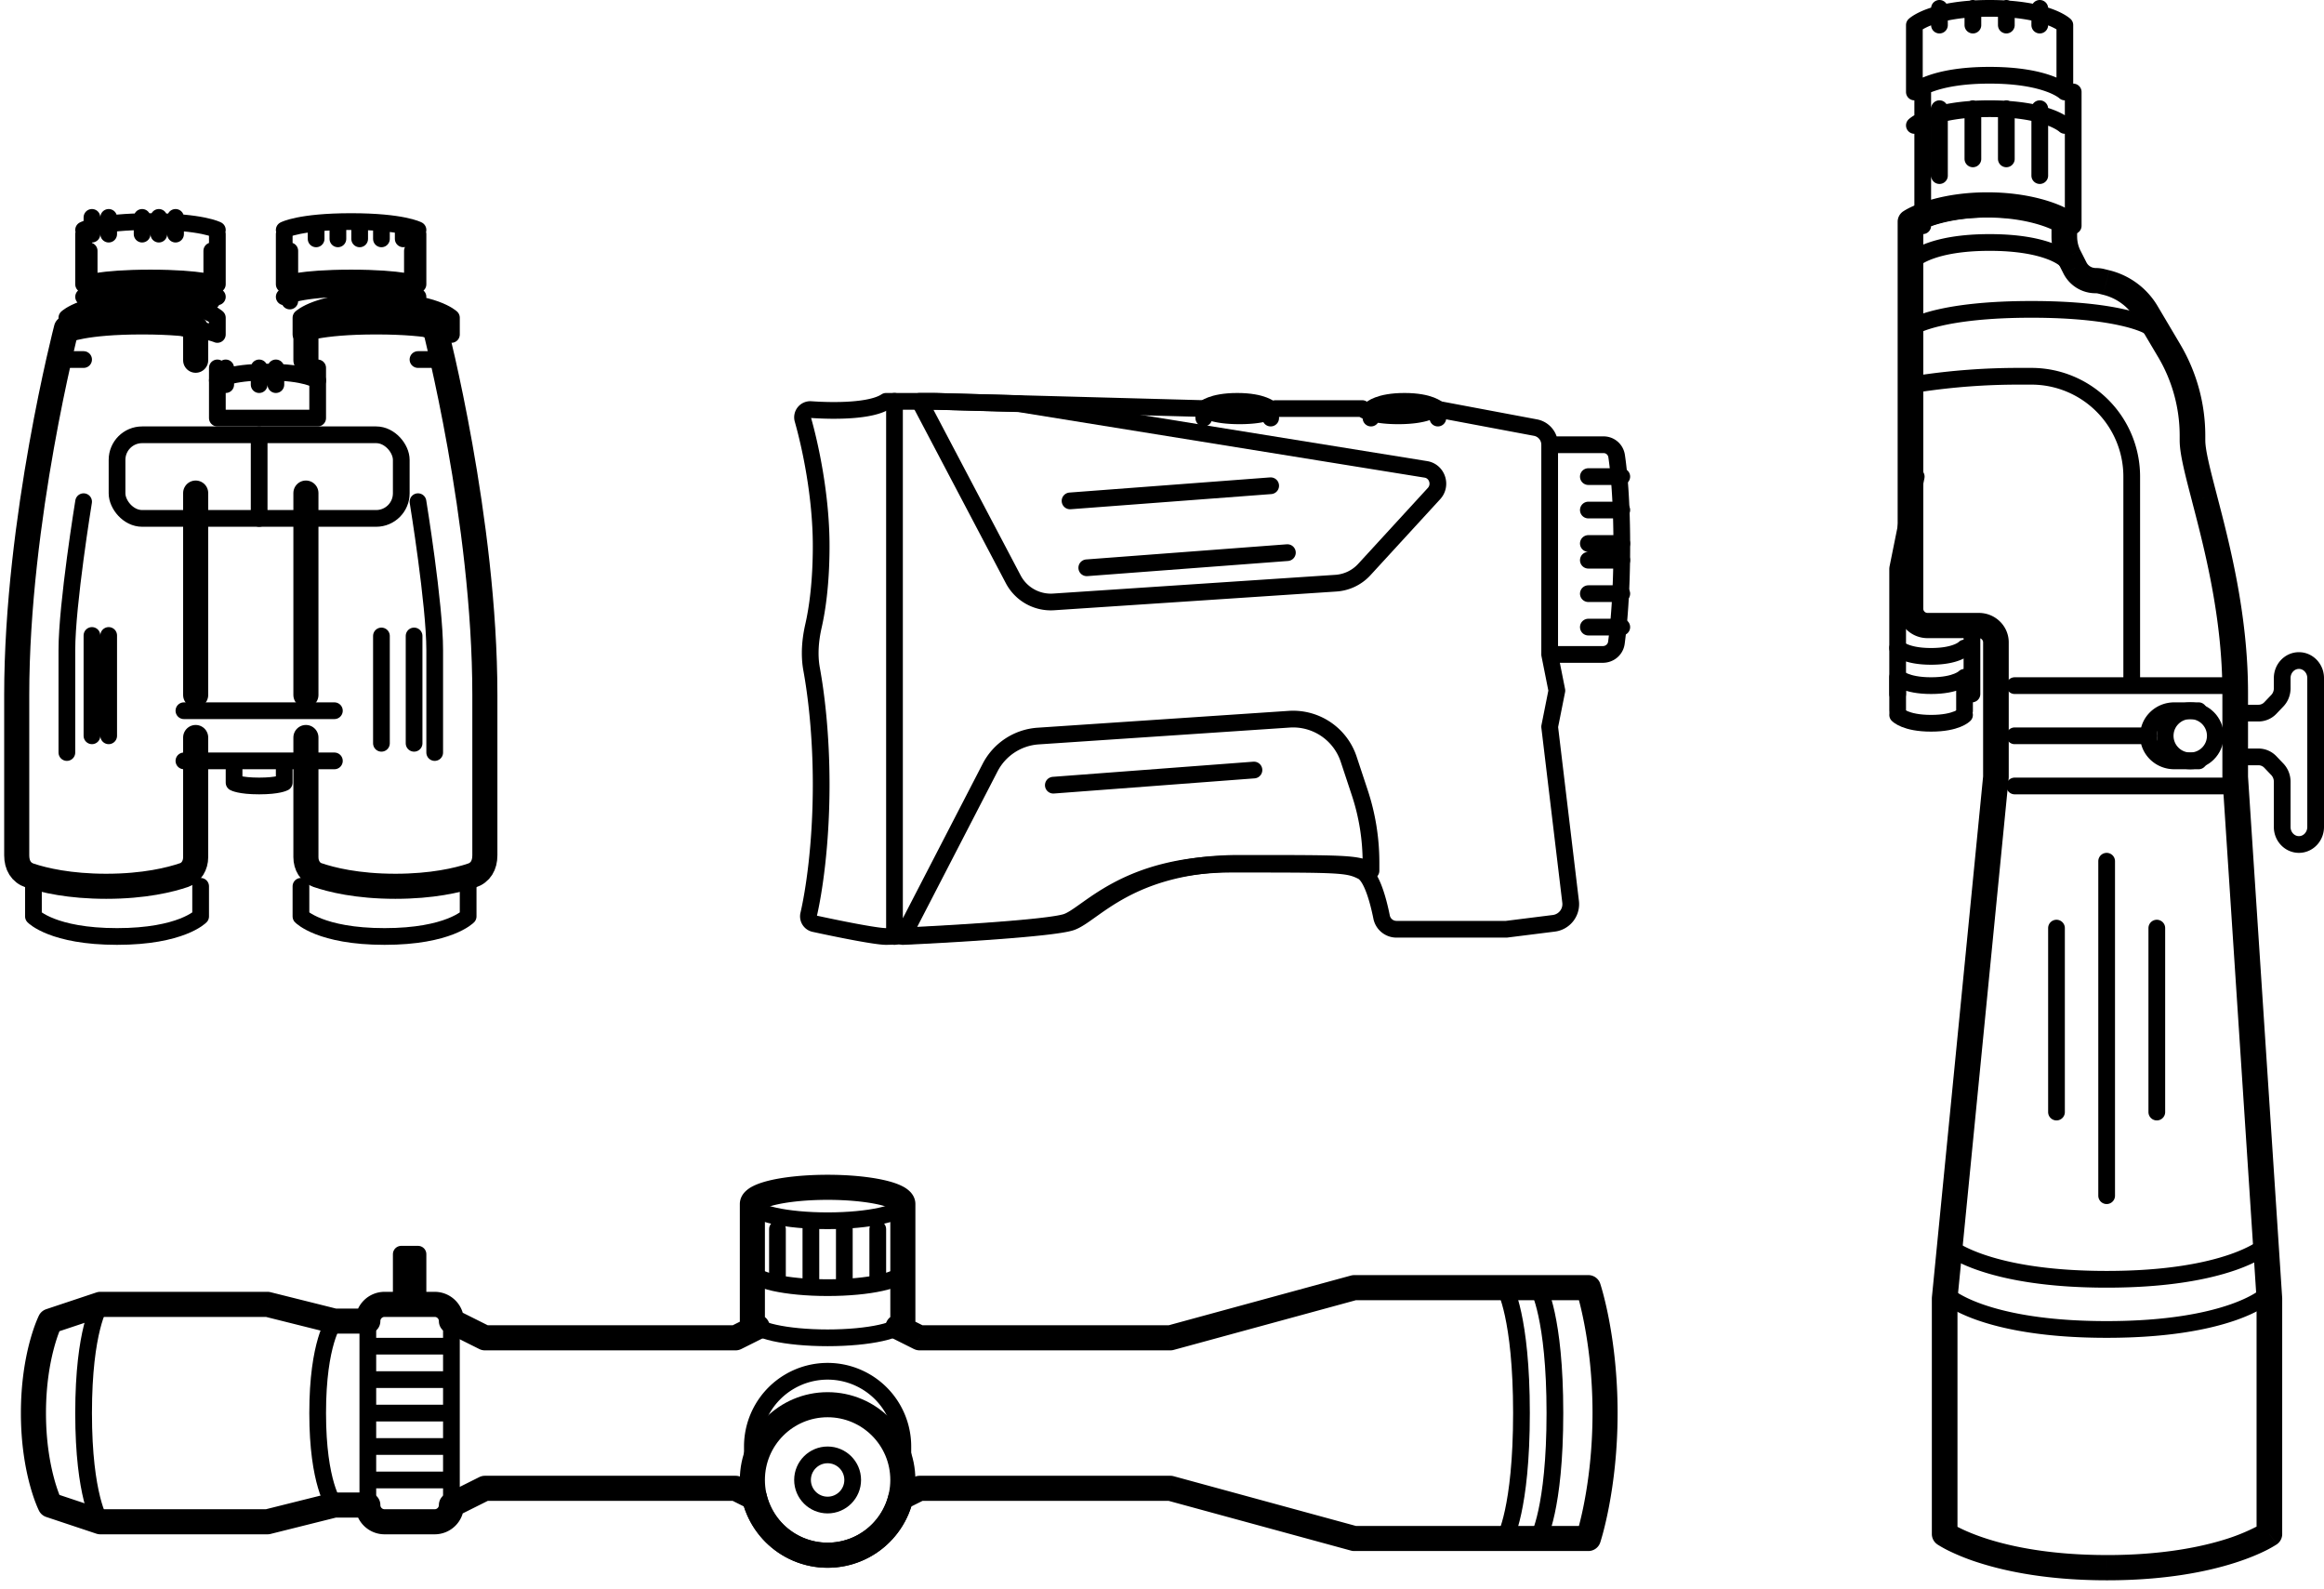 <svg xmlns="http://www.w3.org/2000/svg" width="139" height="95" viewBox="0 0 139 95">
    <g fill="none" fill-rule="evenodd">
        <g transform="rotate(-90 104 -9.5)">
            <path stroke="#000" stroke-linecap="round" stroke-linejoin="round" d="M94 2.5h-1M94 4.5h-1M94 6.5h-1M94 8.5h-1M88 2.5h-4M88 4.5h-3M88 6.5h-3M88 8.5h-4M87 10s1-1.039 1-4.5C88 2.038 87 1 87 1M71.513 1l.046.306c.294 1.96.441 3.94.441 5.921V8a6 6 0 0 1-6 6H54M81 10s1-1.039 1-4.5C82 2.038 81 1 81 1M81 10.5h8m-8-9h8M93 10s1-1.039 1-4.5C94 2.038 93 1 93 1M93 1h-4s1 1.038 1 4.5c0 3.461-1 4.5-1 4.5h4M55.75 4s-.5-.462-.5-2 .5-2 .5-2"/>
            <path stroke="#000" stroke-linecap="round" stroke-linejoin="round" d="M57 4.444h-4M53 0h7.5L66 1.111M51.75 4s-.5-.462-.5-2 .5-2 .5-2"/>
            <path stroke="#000" stroke-linecap="round" stroke-linejoin="round" d="M52 0h2s-.5.462-.5 2 .5 2 .5 2h-2"/>
            <path fill="#000" fill-rule="nonzero" d="M64.72 18.348l-.187-.743.188.743zm8.818-2.113l.38.662-.38-.662zm2.29-1.358l-.38-.662.38.662zm1.776-2.404l-.732-.186.732.186zm.074-.297l.732.186-.732-.186zm.79-1.568l-.337-.686.338.686zm.706-.359l-.337-.685.337.685zm2.065-.282v.766a.751.751 0 0 0 .628-.341l-.628-.425zm0-9.2l.628-.426A.751.751 0 0 0 81.24 0v.767zm-33.2 5.11l-.072.764a.75.75 0 0 0 .072.003v-.766zM16.852 2.812l.072-.763a.75.75 0 0 0-.072-.004v.767zm-14.085 0v-.767a.751.751 0 0 0-.618.327l.618.44zm0 19.422l-.618.44a.751.751 0 0 0 .618.327v-.767zm14.085 0V23c.016 0 .032 0 .048-.002l-.048-.765zm31.187-2.044v-.767c-.016 0-.032 0-.048.002l.048.765zm20.122-3.322c-.438 0-.979.094-1.563.223-.595.131-1.294.314-2.065.515l.375 1.485c.78-.203 1.45-.378 2.012-.502.573-.127.977-.188 1.24-.188v-1.533zm.287 0h-.287V18.4h.287v-1.533zm4.71-1.294a9.233 9.233 0 0 1-4.71 1.294V18.4c1.922 0 3.81-.519 5.47-1.503l-.76-1.324zm2.29-1.358l-2.29 1.358.76 1.324 2.29-1.357-.76-1.325zm1.424-1.928a3.099 3.099 0 0 1-1.424 1.928l.76 1.325a4.63 4.63 0 0 0 2.129-2.88l-1.465-.373zm.074-.297l-.074.297 1.465.372.073-.297-1.464-.372zm.018-.149c0 .05-.006.1-.018.149l1.464.372c.042-.17.063-.345.063-.52h-1.51zm1.167-1.919a2.15 2.15 0 0 0-1.167 1.92h1.509c0-.233.129-.445.333-.549l-.675-1.371zm.706-.358l-.706.358.675 1.371.706-.358-.675-1.371zm1.515-.364c-.526 0-1.045.124-1.515.364l.675 1.37c.26-.132.548-.2.84-.2V9.2zm.887 0h-.887v1.533h.887V9.2zm.252-3.833c0 2.332-.642 3.812-.88 4.174l1.256.85C82.3 9.732 83 7.942 83 5.368h-1.51zm-.88-4.175c.238.362.88 1.842.88 4.175H83c0-2.575-.7-4.365-1.133-5.026l-1.255.85zM58.1 1.533h23.14V0H58.1v1.533zm-.252.256c0-.141.113-.256.252-.256V0c-.972 0-1.76.8-1.76 1.789h1.508zm0 3.067V1.789H56.34v3.067h1.51zm-1.76 1.788c.972 0 1.76-.8 1.76-1.788H56.34a.254.254 0 0 1-.251.255v1.533zm-3.018 0h3.018V5.111H53.07v1.533zm0-1.533h-5.03v1.533h5.03V5.111zm-4.958.004L16.924 2.048l-.145 1.526 31.188 3.067.145-1.526zm-31.26-3.07H2.767v1.533h14.085V2.044zM2.767 2.81a64.74 64.74 0 0 0-.618-.44l-.001.001-.001.002-.003.004a.827.827 0 0 0-.032.05 7.383 7.383 0 0 0-.333.6 13.148 13.148 0 0 0-.736 1.853C.515 6.538 0 9.045 0 12.522h1.51c0-3.32.49-5.668.968-7.168.24-.75.476-1.29.648-1.636a5.903 5.903 0 0 1 .26-.47v.002h-.001l-.618-.439zM0 12.522c0 3.477.515 5.985 1.043 7.641.264.828.53 1.441.736 1.855a7.383 7.383 0 0 0 .357.636.75.75 0 0 0 .008.012l.003.005.001.001v.001l.619-.44.618-.44v.002l.002.001h-.001a11.622 11.622 0 0 1-.907-2.105c-.479-1.5-.97-3.848-.97-7.169H0zM2.767 23h14.085v-1.533H2.767V23zm14.133-.002l31.188-2.044-.097-1.53-31.188 2.044.097 1.53zm31.14-2.042h5.03v-1.534h-5.03v1.534zm16.493-3.351c-2.903.757-6.98 1.817-11.463 1.817v1.534c4.696 0 8.943-1.11 11.838-1.866l-.375-1.485z"/>
            <circle cx="50.5" cy="17.5" r="1.5" stroke="#000" stroke-linecap="round" stroke-linejoin="round"/>
            <path stroke="#000" stroke-linecap="round" stroke-linejoin="round" d="M52 18v-1.457C52 15.69 51.328 15 50.5 15s-1.5.69-1.5 1.543V18M47.5 20V7M53.5 20V7M50.5 15V7M17 3s-2 2.192-2 9.5 2 9.5 2 9.5M20 3s-2 2.192-2 9.5 2 9.5 2 9.5M75 1s1 1.615 1 7-1 7-1 7M79 1s1 1.038 1 4.5c0 3.461-1 4.5-1 4.5M23 12.5h20M28 9.5h11M28 15.5h11M49.238 21v.586c0 .265-.11.52-.307.707l-.434.414a1.074 1.074 0 0 1-.74.293h-2.71C44.47 23 44 23.448 44 24s.469 1 1.048 1h8.904c.579 0 1.048-.448 1.048-1s-.469-1-1.048-1h-.613c-.278 0-.545-.105-.741-.293l-.434-.414a.978.978 0 0 1-.307-.707V21"/>
        </g>
        <g transform="translate(1 70)">
            <path fill="#000" fill-rule="nonzero" d="M44.291 9.354l.335.671a.75.75 0 0 0 .044-1.318l-.379.647zM43 10v.75a.75.75 0 0 0 .335-.08L43 10zm-15 0l-.335.67a.75.75 0 0 0 .335.08V10zm-2-1h-.75c0 .284.16.544.415.67L26 9zm-5 0v.75a.75.75 0 0 0 .75-.75H21zm-2 0l-.182.728c.06.014.12.022.182.022V9zm-4-1l.182-.728A.749.749 0 0 0 15 7.25V8zM5 8v-.75a.75.75 0 0 0-.237.038L5 8zM2 9l-.237-.711a.75.75 0 0 0-.434.376L2 9zm0 11l-.67.335a.75.75 0 0 0 .433.377L2 20zm3 1l-.237.712A.75.75 0 0 0 5 21.75V21zm10 0v.75a.749.749 0 0 0 .182-.022L15 21zm4-1v-.75a.749.749 0 0 0-.182.022L19 20zm2 0h.75a.75.75 0 0 0-.75-.75V20zm5 0l-.335-.67a.75.75 0 0 0-.415.67H26zm2-1v-.75a.75.75 0 0 0-.335.08L28 19zm15 0l.335-.67a.75.75 0 0 0-.335-.08V19zm1.126.563l.73-.176a.75.75 0 0 0-.394-.495l-.336.671zm8.748 0l-.336-.67a.75.75 0 0 0-.393.494l.729.176zM54 19v-.75a.75.75 0 0 0-.335.08L54 19zm15 0l.197-.724A.751.751 0 0 0 69 18.25V19zm11 3l-.197.724c.064.017.13.026.197.026V22zm14 0v.75a.75.75 0 0 0 .712-.513L94 22zm0-15l.712-.237A.75.75 0 0 0 94 6.25V7zM80 7v-.75a.751.751 0 0 0-.197.026L80 7zm-11 3v.75a.751.751 0 0 0 .197-.026L69 10zm-15 0l-.335.67a.75.75 0 0 0 .335.08V10zm-1.291-.646l-.38-.647a.75.75 0 0 0 .045 1.318l.335-.67zM52.25 2v7h1.5V2h-1.5zm-3.75-.25c1.205 0 2.273.11 3.02.275.379.084.635.175.777.25.073.038.08.053.06.032A.46.46 0 0 1 52.25 2h1.5c0-.313-.146-.554-.29-.71a1.709 1.709 0 0 0-.465-.343c-.312-.164-.715-.29-1.15-.386C50.963.365 49.78.25 48.5.25v1.5zM44.75 2a.46.46 0 0 1-.107.307c-.02.021-.013.006.06-.032.142-.075.398-.166.778-.25.746-.166 1.814-.275 3.019-.275V.25c-1.28 0-2.463.115-3.345.31-.435.097-.838.223-1.15.387a1.709 1.709 0 0 0-.465.343c-.144.156-.29.397-.29.71h1.5zm0 7V2h-1.5v7h1.5zm-.08-.293c-.05-.03-.044-.035-.018-.004A.47.47 0 0 1 44.75 9h-1.5c0 .56.441.872.662 1.002l.758-1.295zm-1.335 1.964l1.291-.646-.67-1.341-1.291.645.67 1.342zM28 10.75h15v-1.5H28v1.5zm-2.335-1.08l2 1 .67-1.34-2-1-.67 1.34zM25 8.75a.25.25 0 0 1 .25.25h1.5A1.75 1.75 0 0 0 25 7.25v1.5zm-3 0h3v-1.5h-3v1.5zm-.25.25a.25.25 0 0 1 .25-.25v-1.5A1.75 1.75 0 0 0 20.25 9h1.5zM19 9.75h2v-1.5h-2v1.5zm-4.182-1.022l4 1 .364-1.456-4-1-.364 1.456zM5 8.75h10v-1.5H5v1.5zm-2.763.961l3-1-.474-1.423-3 1 .474 1.423zM1.75 14.5c0-1.678.24-2.988.475-3.87.117-.44.234-.774.318-.992a5.331 5.331 0 0 1 .124-.294l.005-.01s0-.001 0 0l-.001.001L2 9a97.08 97.08 0 0 0-.671-.335v.002l-.002.003-.004.008a2.471 2.471 0 0 0-.051.11 6.882 6.882 0 0 0-.128.308c-.103.266-.236.652-.369 1.148C.51 11.238.25 12.678.25 14.5h1.5zM2 20l.671-.335v.001c.001.001.001 0 0 0l-.004-.01a5.331 5.331 0 0 1-.124-.294 9.678 9.678 0 0 1-.318-.993c-.235-.881-.475-2.19-.475-3.869H.25c0 1.822.26 3.262.525 4.256.133.497.266.882.37 1.148a6.882 6.882 0 0 0 .178.418l.004.008.001.003v.001c.001.001.001.001.672-.334zm3.237.288l-3-1-.474 1.424 3 1 .474-1.424zM15 20.25H5v1.5h10v-1.5zm3.818-.978l-4 1 .364 1.456 4-1-.364-1.456zM21 19.25h-2v1.5h2v-1.5zm1 1a.25.25 0 0 1-.25-.25h-1.5c0 .966.784 1.75 1.75 1.75v-1.5zm3 0h-3v1.5h3v-1.5zm.25-.25a.25.25 0 0 1-.25.25v1.5A1.75 1.75 0 0 0 26.75 20h-1.5zm2.415-1.67l-2 1 .67 1.34 2-1-.67-1.34zM43 18.25H28v1.5h15v-1.5zm1.462.642l-1.127-.563-.67 1.342 1.126.563.67-1.342zM48.5 22.25a3.752 3.752 0 0 1-3.645-2.863l-1.458.353a5.252 5.252 0 0 0 5.103 4.01v-1.5zm3.645-2.863A3.752 3.752 0 0 1 48.5 22.25v1.5a5.252 5.252 0 0 0 5.103-4.01l-1.458-.353zm1.52-1.058l-1.127.563.671 1.342 1.126-.563-.67-1.342zM69 18.25H54v1.5h15v-1.5zm11.197 3.026l-11-3-.394 1.448 11 3 .394-1.448zM94 21.25H80v1.5h14v-1.5zm.25-6.75c0 2.195-.244 4.023-.487 5.297a20.995 20.995 0 0 1-.331 1.47 12.424 12.424 0 0 1-.136.471l-.006.021a.108.108 0 0 0-.002.004L94 22l.712.237v-.002l.001-.002a.585.585 0 0 1 .013-.04 13.723 13.723 0 0 0 .155-.538c.098-.368.227-.902.356-1.577.257-1.35.513-3.273.513-5.578h-1.5zM94 7l-.712.237.002.004.006.02.029.093c.025.083.062.21.107.378.09.336.21.834.331 1.47.243 1.275.487 3.103.487 5.298h1.5c0-2.305-.256-4.227-.513-5.578a22.507 22.507 0 0 0-.356-1.576 13.723 13.723 0 0 0-.168-.579v-.002l-.001-.001L94 7zm-14 .75h14v-1.5H80v1.5zm-10.803 2.974l11-3-.394-1.448-11 3 .394 1.448zM54 10.75h15v-1.5H54v1.5zm-1.626-.725l1.29.646.671-1.342-1.29-.645-.671 1.341zM52.25 9a.47.47 0 0 1 .098-.297c.026-.03.032-.025-.018.004l.758 1.295c.22-.13.662-.443.662-1.002h-1.5z"/>
            <circle cx="48.5" cy="18.5" r="4.5" stroke="#000" stroke-linecap="round" stroke-linejoin="round" stroke-width="1.5"/>
            <circle cx="48.5" cy="18.5" r="1.5" stroke="#000" stroke-linecap="round" stroke-linejoin="round"/>
            <path stroke="#000" stroke-linecap="round" stroke-linejoin="round" d="M53 19v-2.5a4.5 4.5 0 1 0-9 0V19"/>
            <ellipse cx="48.5" cy="2" stroke="#000" stroke-linecap="round" stroke-linejoin="round" rx="4.5" ry="1"/>
            <path stroke="#000" stroke-linecap="round" stroke-linejoin="round" d="M53 9c0 .552-2.015 1-4.5 1S44 9.552 44 9M53 6c0 .552-2.015 1-4.5 1S44 6.552 44 6"/>
            <rect width="5" height="13" x="21" y="8" stroke="#000" stroke-linecap="round" stroke-linejoin="round" rx="1"/>
            <path stroke="#000" stroke-linecap="round" stroke-linejoin="round" d="M23 5h1v3h-1zM25.5 10.5h-4M45.5 6.5v-3M47.5 6.5v-3M49.5 6.5v-3M51.5 6.5v-3M25.5 12.5h-4M5 8s-1 1.5-1 6.5S5 21 5 21M19 9s-1 1.27-1 5.5 1 5.5 1 5.5M89 22s1-1.73 1-7.5S89 7 89 7M91 22s1-1.73 1-7.5S91 7 91 7M25.5 14.5h-4M25.5 16.5h-4M25.5 18.5h-4"/>
        </g>
        <g stroke="#000" stroke-linecap="round" stroke-linejoin="round" transform="translate(1 13)">
            <path d="M5.5 31v-6M10 29.5h9M10 32.5h9M14.5 18v-5M3 8.5h1M4.5 0v1M5.5 0v1M7.5 0v1M8.5 0v1M9.5 0v1M4.5 31v-6M3 32v-6.122C3 23.122 4 17 4 17M12 6s-1.038-1-4.5-1C4.038 5 3 6 3 6M3 6v1s1.038-.5 4.5-.5c3.462 0 4.5.5 4.5.5V6M12 4.75s-.923-.5-4-.5-4 .5-4 .5M11 40v1.8S9.846 43 6 43s-5-1.2-5-1.2V40M11.667 5V2M4.333 5V2M12 .75s-.923-.5-4-.5-4 .5-4 .5M4 1v3s.923-.375 4-.375S12 4 12 4V1M12.5 9v1M14.5 9v1M15.5 9v1M18 9.75s-.692-.5-3-.5-3 .5-3 .5"/>
            <path d="M12 9v3h6V9M13 33v.8s.346.2 1.5.2 1.5-.2 1.5-.2V33"/>
            <path stroke-width="1.5" d="M10.703 8.542V6.636S9.81 6 6.838 6c-2.973 0-3.865.636-3.865.636S0 18.075 0 28.56v9.587c0 .592.258 1.038.788 1.212.843.278 2.365.64 4.563.64 2.291 0 3.847-.393 4.666-.674.43-.148.686-.583.686-1.065v-7.158m0-14.617v12.075"/>
            <path d="M21.814 31.448V25.03M25 8.5h-1M23.117.641v.642M21.814.642v.642M20.512.642v.642M19.21.641v.642M17.907.642v.642M23.767 31.448V25.03M25 32v-6.122C25 23.122 24 17 24 17M17 6s1.038-1 4.5-1C24.962 5 26 6 26 6M26 6v1s-1.038-.5-4.5-.5c-3.462 0-4.5.5-4.5.5V6M16 4.75s.923-.5 4-.5 4 .5 4 .5M17 40v1.8s1.154 1.2 5 1.2 5-1.2 5-1.2V40M16.333 5V2m7.334 3V2M16 .75s.923-.5 4-.5 4 .5 4 .5M24 1v3s-.923-.375-4-.375S16 4 16 4V1"/>
            <path stroke-width="1.5" d="M17.297 8.542V6.636S18.19 6 21.162 6c2.973 0 3.865.636 3.865.636S28 18.075 28 28.56v9.587c0 .592-.258 1.038-.788 1.212-.843.278-2.365.64-4.563.64-2.291 0-3.847-.393-4.666-.674-.43-.148-.686-.583-.686-1.065v-7.158m0-14.617v12.075"/>
            <rect width="17" height="5" x="6" y="13" rx="1.5"/>
        </g>
        <g stroke="#000" stroke-linecap="round" stroke-linejoin="round">
            <path d="M76 25v-.533S75.538 24 74 24s-2 .467-2 .467V25M86 25v-.533S85.538 24 84 24s-2 .467-2 .467V25M65 33.953l12-.906M64 29.953l12-.906M63 46.953l12-.906M95 28.5h2M95 30.5h2M95 32.5h2M95 33.5h2M95 35.5h2M95 37.5h2"/>
            <path d="M92.686 39.135l.431 2.162-.431 2.162 1.253 10.466a1.155 1.155 0 0 1-1.003 1.287l-2.838.356h-6.586a.909.909 0 0 1-.88-.738c-.186-.926-.574-2.427-1.162-2.722-.863-.432-1.295-.432-7.766-.432-6.47 0-8.628 3.027-9.922 3.46-1.1.367-7.496.734-9.922.836-.429.018-.733.028-.863.028-.618 0-2.9-.463-4.299-.767a.448.448 0 0 1-.333-.542c.303-1.305.75-4.113.75-7.772 0-2.986-.298-5.405-.572-6.903-.156-.852-.08-1.75.113-2.593.237-1.037.459-2.628.459-4.774 0-2.989-.644-5.977-1.098-7.572a.463.463 0 0 1 .474-.585c1.432.101 3.625.097 4.506-.492h3.02l5.177.14 10.785.292s.431.433 2.157.433c1.725 0 2.157-.433 2.157-.433h5.177s.431.433 2.157.433c1.725 0 2.157-.433 2.157-.433l6.054 1.138c.492.093.848.523.848 1.025m0 12.54v-12.54m0 12.54h3.175c.412 0 .762-.29.816-.699.128-.953.323-2.882.323-5.787 0-2.821-.184-4.538-.311-5.39a.787.787 0 0 0-.794-.664h-3.209"/>
            <path d="M74.125 51.628c-6.563 0-8.75 3.08-10.063 3.52-1.115.374-7.602.748-10.062.852l5.217-10.096a3.5 3.5 0 0 1 2.873-1.889l15.024-1.007a3.5 3.5 0 0 1 3.554 2.4l.658 1.987c.447 1.346.674 2.756.674 4.175v.498c-.875-.44-1.312-.44-7.875-.44zM55 24h.85l5.097.14 24.336 3.928c.672.108.952.937.488 1.444l-4.168 4.543a2.531 2.531 0 0 1-1.697.818L63.01 35.994a2.54 2.54 0 0 1-2.413-1.363L55 24zM53.5 24v32"/>
        </g>
    </g>
</svg>
